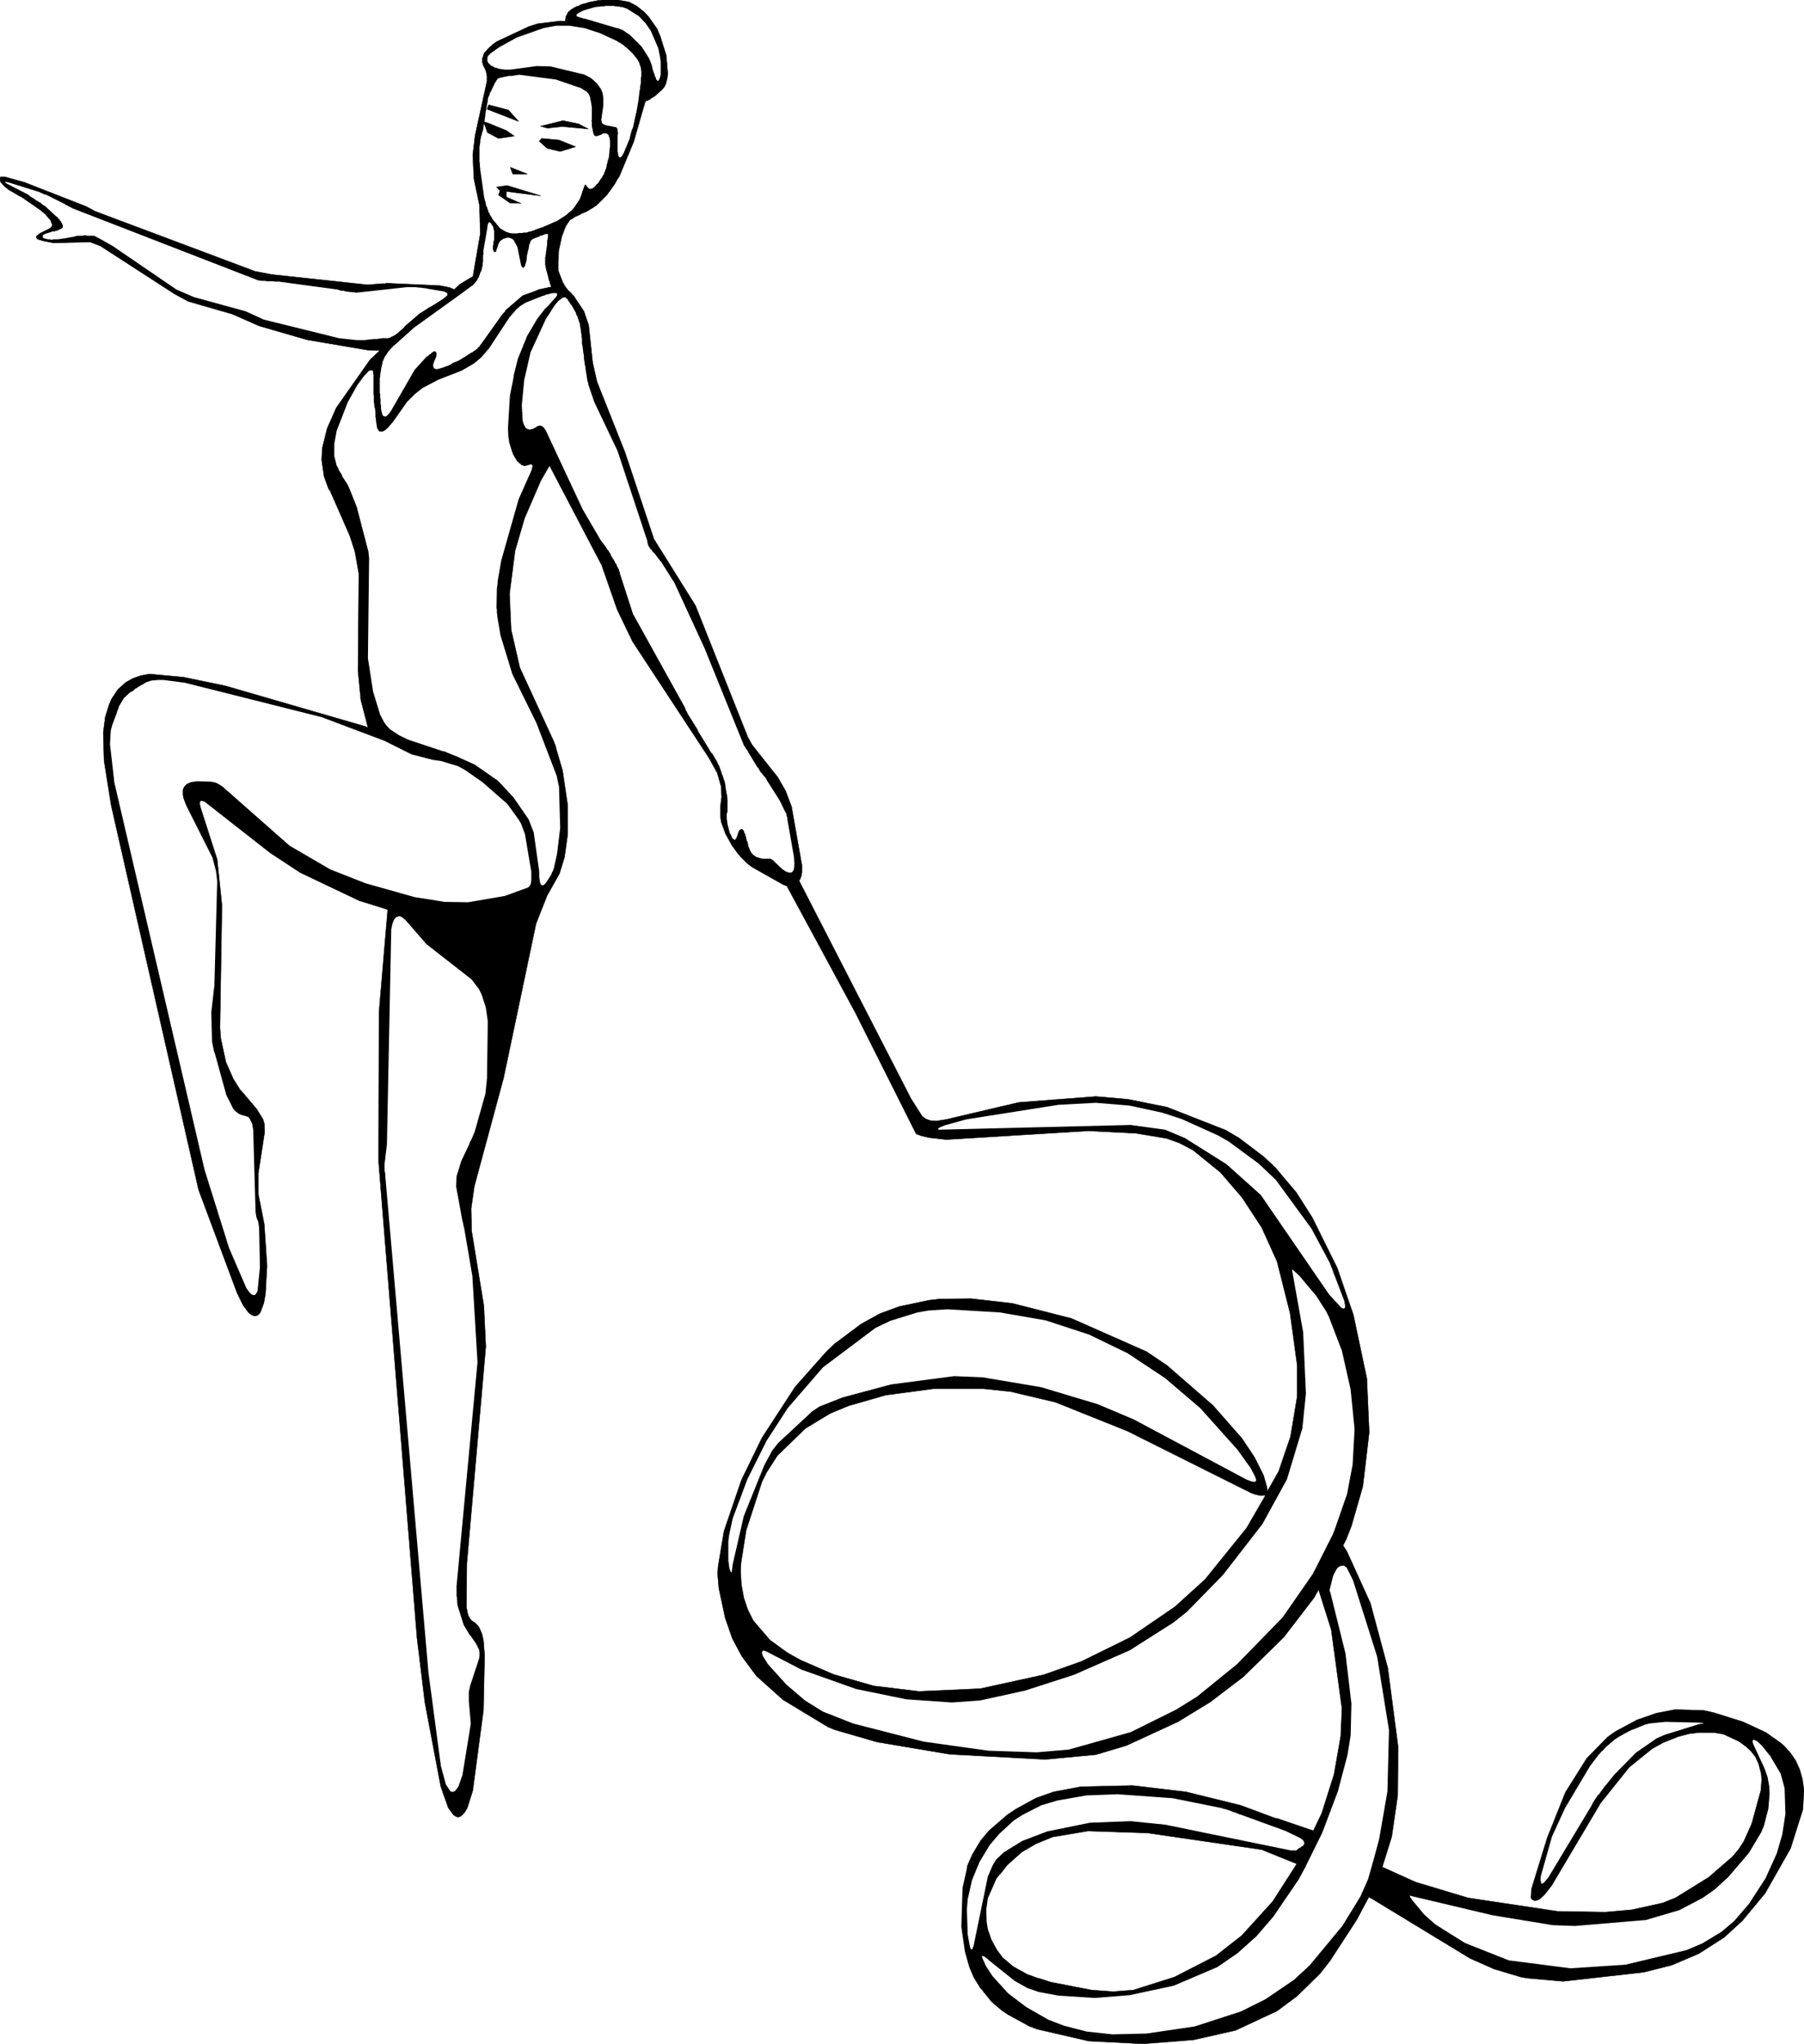 <?xml version="1.0" encoding="UTF-8" standalone="no"?>
<svg xmlns:xlink="http://www.w3.org/1999/xlink" height="258.35px" width="228.0px" xmlns="http://www.w3.org/2000/svg">
  <g transform="matrix(1.0, 0.0, 0.0, 1.0, -60.0, -8.2)">
    <path d="M161.0 119.55 L175.15 147.1 176.55 149.3 176.95 149.6 177.15 149.7 177.6 149.85 178.35 149.9 179.6 149.7 188.75 147.55 198.5 146.8 202.55 147.15 207.5 148.15 214.9 151.05 216.6 152.05 219.7 154.4 221.15 155.75 223.85 158.95 225.85 162.1 229.0 168.45 231.05 174.4 232.75 182.45 233.05 189.25 232.25 196.05 230.8 201.1 230.15 202.75 229.75 203.55 230.0 203.95 229.65 203.45 228.45 202.15 229.65 203.45 230.0 203.95 230.25 204.35 233.2 210.85 235.4 219.05 236.7 229.0 236.65 235.15 235.9 240.35 234.7 244.2 238.9 246.1 245.55 248.1 256.85 249.8 262.9 249.9 266.25 249.6 270.1 248.75 271.75 248.1 275.95 245.5 278.95 242.9 279.75 241.95 280.4 240.95 281.4 238.7 282.55 234.5 282.65 233.2 282.6 232.45 282.25 231.1 281.85 230.25 281.3 229.55 280.65 228.95 279.75 228.3 277.8 227.4 276.6 227.2 274.75 227.2 273.5 227.35 272.15 227.7 270.25 228.45 268.8 229.25 265.9 231.6 262.3 236.1 256.1 246.55 255.15 247.75 254.6 248.25 254.25 248.4 254.0 248.45 253.85 248.4 253.75 248.4 253.55 248.2 253.5 248.1 253.55 247.0 255.55 240.5 257.85 234.75 260.55 230.45 263.2 227.75 264.2 227.05 266.9 225.6 269.35 224.75 271.7 224.3 275.3 224.4 276.65 224.7 280.3 225.85 283.2 227.2 285.1 228.55 285.5 228.9 286.3 229.8 286.95 230.75 287.45 231.85 287.8 233.1 288.0 234.5 287.85 236.95 286.3 241.85 283.1 247.5 280.2 251.0 277.9 253.1 274.7 255.15 271.3 256.6 267.75 257.5 257.55 258.65 253.05 258.25 252.2 258.1 248.85 257.1 245.8 255.75 233.3 248.15 233.0 248.0 231.45 250.9 228.1 256.05 226.85 257.65 223.95 260.5 221.4 262.4 216.15 264.85 210.85 266.05 204.45 266.55 197.6 266.2 191.1 264.7 190.05 264.3 187.4 262.85 186.65 262.35 185.35 261.25 184.25 259.9 183.85 259.45 183.05 258.15 182.5 256.85 181.95 254.9 181.5 251.75 181.65 246.85 182.2 244.4 182.3 243.95 182.9 242.6 183.95 240.85 185.0 239.6 187.25 237.65 188.35 236.9 190.9 235.5 193.15 234.7 196.6 234.05 203.15 233.9 209.9 234.7 216.8 236.4 221.1 238.0 221.15 238.05 221.4 238.05 225.35 239.4 226.0 239.6 227.05 237.4 228.6 232.5 229.45 227.65 229.6 224.15 228.25 214.2 226.7 209.3 226.65 209.15 226.05 210.2 222.25 215.15 217.15 220.15 212.95 223.35 208.85 225.85 202.35 228.85 198.5 230.0 192.1 230.6 180.05 229.95 170.85 228.4 165.5 226.85 164.65 226.5 158.95 223.05 155.6 220.05 153.75 217.55 152.55 215.3 151.65 212.7 150.85 208.95 150.7 207.2 150.75 206.25 151.5 201.75 153.7 195.3 156.3 189.95 160.5 183.5 164.45 179.05 165.5 178.05 168.85 175.55 171.2 174.25 173.65 173.35 177.45 172.55 178.75 172.4 182.7 172.35 187.95 172.95 195.4 174.85 204.9 179.05 207.5 180.8 213.3 185.85 216.95 190.0 218.55 192.4 219.7 194.7 220.1 196.1 220.15 196.35 220.15 196.75 221.6 194.2 223.1 189.8 223.95 184.7 223.95 180.8 223.05 174.2 221.4 167.65 219.45 163.35 217.0 159.6 214.25 156.4 210.8 153.6 209.1 152.7 207.45 152.1 203.55 151.45 197.55 151.15 179.6 152.25 177.4 152.0 176.35 151.75 176.25 151.7 176.1 151.65 176.05 151.6 175.95 151.6 175.85 151.55 175.75 151.45 168.1 136.2 159.45 120.2 157.65 116.9 159.45 120.2 158.95 120.0 155.05 117.8 154.4 117.3 153.6 116.5 153.45 116.3 153.3 116.15 152.5 115.05 151.7 113.6 151.15 112.1 151.05 111.4 151.05 110.15 151.2 108.95 151.15 107.65 150.65 105.9 149.6 104.0 139.95 89.3 138.0 85.25 136.05 79.65 129.45 67.05 128.35 68.95 126.3 73.7 125.1 77.8 124.4 83.25 124.6 87.8 125.7 92.6 130.05 102.05 130.05 102.15 130.1 102.25 130.15 102.3 130.2 102.4 130.2 102.5 130.25 102.6 130.25 102.7 131.1 105.6 131.75 110.0 131.75 113.65 131.35 116.55 130.7 118.65 129.15 121.4 127.75 124.95 123.65 144.45 119.95 158.15 119.55 160.95 119.6 163.75 121.15 173.25 121.4 178.4 119.0 205.85 118.95 211.35 119.15 212.35 119.4 212.8 119.6 213.05 120.05 213.35 120.4 213.7 120.55 213.9 120.9 214.7 121.1 215.55 121.25 217.5 121.1 224.4 119.75 234.55 119.05 236.75 118.75 237.25 118.45 237.6 118.2 237.8 117.9 237.9 117.6 237.8 117.3 237.6 116.65 236.7 115.7 234.0 113.7 223.4 112.7 215.2 107.85 155.05 107.9 136.15 109.0 123.2 108.3 122.95 105.4 122.05 97.95 118.5 94.15 116.0 85.85 109.5 85.45 109.4 85.35 109.45 85.25 109.6 85.25 109.85 85.3 110.15 87.45 116.85 88.05 122.65 87.8 138.1 87.9 139.45 88.55 142.45 89.5 144.6 90.35 145.95 90.55 146.15 92.45 148.4 93.25 149.7 93.4 150.2 93.45 151.3 92.65 156.5 92.65 159.15 93.4 162.95 93.75 168.2 93.55 171.75 93.35 172.9 92.9 174.1 92.7 174.35 92.45 174.5 92.25 174.55 92.0 174.5 91.7 174.35 91.4 174.1 90.7 173.15 89.95 171.6 85.1 158.6 74.05 110.0 73.15 104.35 73.05 100.8 73.3 98.85 73.8 97.25 74.1 96.55 74.9 95.35 75.9 94.45 76.8 93.95 77.8 93.6 78.9 93.4 83.2 93.8 88.5 94.9 106.25 100.05 106.5 100.15 105.6 96.65 105.25 93.0 105.35 80.7 104.85 77.9 104.2 75.9 101.7 70.2 101.55 70.05 100.95 68.4 100.65 66.3 100.75 64.75 101.35 62.35 102.5 59.75 106.75 53.7 108.0 52.5 106.45 52.45 98.8 51.15 92.75 49.4 89.35 47.9 83.8 46.3 82.05 45.35 72.7 39.3 71.55 38.85 71.35 38.8 66.75 38.9 65.45 38.65 64.8 38.45 64.65 38.35 64.65 38.3 64.6 38.25 64.6 38.1 64.65 38.05 64.65 38.0 65.05 37.7 66.35 37.05 66.55 36.85 66.6 36.6 66.55 36.45 66.5 36.35 66.4 36.05 65.7 35.25 65.1 34.75 62.65 33.05 62.5 33.0 61.05 32.15 60.95 32.05 60.55 31.75 60.5 31.7 60.45 31.6 60.35 31.5 60.25 31.45 60.25 31.35 60.15 31.3 60.05 31.15 60.0 30.95 60.0 30.7 60.05 30.6 60.1 30.55 60.6 30.55 63.1 31.25 70.9 34.3 72.0 34.9 92.25 42.5 94.35 42.9 106.45 44.2 108.4 44.05 108.65 44.05 108.9 44.0 115.6 44.3 116.85 44.55 117.4 44.8 117.6 44.85 117.85 45.05 118.0 45.25 118.05 45.45 118.05 45.5 112.35 49.6 109.9 51.8 109.75 51.9 109.15 52.55 108.9 52.9 108.85 53.0 108.6 53.35 108.55 53.5 108.35 53.95 108.35 54.1 108.3 54.25 108.25 54.5 108.2 54.65 108.05 55.6 108.05 55.75 108.0 56.05 108.0 57.9 108.05 57.95 108.05 58.5 108.1 58.65 108.1 59.25 108.15 59.4 108.15 59.85 108.25 60.35 108.3 60.45 108.3 60.55 108.4 60.75 108.5 60.8 108.65 60.85 108.75 60.85 108.85 60.8 109.15 60.5 109.35 60.25 112.4 54.95 113.9 53.3 114.1 53.2 114.15 53.15 114.25 53.0 114.35 53.0 114.6 52.75 114.65 52.75 114.75 52.65 114.8 52.65 114.85 52.6 115.0 52.6 115.0 52.65 115.05 52.65 115.15 52.75 115.15 52.9 115.2 52.95 115.15 53.0 115.15 53.25 114.85 53.95 114.8 54.15 114.75 54.25 114.75 54.55 114.8 54.6 114.85 54.75 114.95 54.8 115.0 54.8 115.05 54.85 115.35 54.85 115.45 54.8 115.5 54.8 115.85 54.7 115.95 54.65 116.05 54.65 116.35 54.5 116.45 54.5 117.0 54.25 117.1 54.15 117.55 53.95 117.7 53.9 Q118.05 53.75 118.35 53.55 L118.55 53.4 118.7 53.35 118.9 53.2 119.0 53.15 119.2 53.0 119.4 52.9 119.6 52.75 119.7 52.75 119.85 52.6 120.1 52.45 120.2 52.35 120.3 52.3 120.4 52.15 120.5 52.05 120.6 52.0 120.7 51.8 120.8 51.7 123.5 47.9 123.8 47.6 123.9 47.4 126.05 45.55 127.7 44.95 128.15 44.75 128.25 44.75 128.9 44.6 128.95 44.6 129.15 44.55 129.2 44.55 129.25 44.5 129.6 44.5 129.65 44.45 129.6 44.4 129.6 44.25 129.55 44.2 129.45 43.8 129.4 43.7 129.35 43.5 129.3 43.4 129.3 43.25 129.25 43.15 129.2 42.9 129.15 42.75 129.1 42.5 129.05 42.4 128.9 41.65 128.9 40.75 128.95 40.6 128.95 40.5 129.0 40.2 129.0 40.1 129.05 39.8 129.05 39.7 129.15 39.15 129.15 38.65 129.2 38.45 129.2 38.35 129.25 38.25 129.25 37.8 129.2 37.8 129.15 37.75 129.1 37.75 129.05 37.8 128.85 37.8 128.8 37.85 128.65 37.9 128.6 37.95 128.5 37.95 128.4 38.0 128.25 38.0 128.15 38.1 128.05 38.15 127.85 38.2 127.8 38.25 127.7 38.25 127.65 38.3 127.6 38.3 127.5 38.35 127.35 38.4 127.25 38.5 127.1 38.6 126.95 39.0 126.9 39.1 126.8 39.7 126.75 39.85 126.6 40.5 126.55 41.1 126.35 41.8 126.3 41.9 126.15 42.05 126.05 42.05 126.05 42.0 125.9 41.85 125.85 41.7 125.4 39.45 124.95 38.6 124.75 38.4 124.6 38.35 124.5 38.3 124.35 38.25 124.05 38.25 123.9 38.3 123.8 38.35 123.65 38.35 123.55 38.45 123.45 38.5 123.3 38.6 123.15 38.75 122.95 39.15 122.95 39.2 122.75 39.8 122.75 39.85 122.7 39.9 122.7 40.0 122.65 40.05 122.45 40.05 122.4 39.95 122.35 39.9 122.35 39.8 122.3 39.8 122.3 39.25 122.35 39.15 122.35 38.85 122.45 38.5 122.45 37.4 122.35 37.05 122.35 36.95 122.25 36.75 122.15 36.6 122.1 36.5 122.0 36.4 122.0 36.35 121.95 36.35 121.9 36.3 121.8 36.3 121.75 36.35 121.7 36.5 121.65 36.55 121.65 36.6 121.6 36.85 121.6 36.95 121.1 39.85 121.1 40.35 121.05 40.5 121.05 41.35 121.0 41.45 121.0 41.8 120.9 42.1 120.9 42.25 120.85 42.35 120.8 42.5 120.75 42.6 120.7 42.65 120.65 42.9 120.6 42.95 120.55 43.15 120.45 43.35 120.35 43.45 120.35 43.55 120.3 43.6 120.25 43.7 120.1 43.85 120.05 43.95 119.7 44.3 119.65 44.3 119.55 44.4 118.05 45.5 118.05 45.45 118.0 45.25 117.85 45.05 117.6 44.85 117.4 44.8 118.1 44.15 119.75 43.15 119.8 43.15 120.0 41.8 120.7 37.75 120.6 34.15 119.9 30.8 119.75 27.8 120.05 25.3 121.55 18.45 121.55 17.85 121.45 17.3 121.35 17.0 121.1 16.5 121.0 16.2 120.95 15.9 120.95 15.65 121.2 14.9 121.9 14.15 122.1 14.0 122.3 13.8 122.8 13.45 126.85 11.55 127.95 11.2 130.85 10.85 131.45 10.9 131.45 10.65 131.5 10.55 131.5 10.35 131.8 9.75 132.25 9.35 132.4 9.3 132.5 9.2 132.65 9.15 132.9 9.0 133.05 9.0 133.4 8.8 133.85 8.65 133.95 8.65 134.25 8.55 134.35 8.5 135.65 8.25 135.8 8.25 136.15 8.2 138.1 8.2 139.5 8.45 140.45 8.95 141.45 9.75 142.0 10.35 143.05 11.85 143.45 12.8 144.2 15.2 144.4 17.45 144.35 18.0 144.15 18.8 143.95 19.2 143.65 19.55 142.75 20.35 142.25 20.65 142.1 20.8 141.95 20.8 141.9 20.9 141.8 20.9 141.7 20.95 141.6 21.0 141.7 20.5 142.0 18.15 141.95 17.1 141.7 15.85 141.6 15.55 141.05 14.75 140.25 13.95 138.35 12.65 135.9 11.65 133.15 11.0 131.45 10.9 133.15 11.0 135.9 11.65 138.35 12.65 140.25 13.95 141.05 14.75 141.6 15.55 141.7 15.85 141.95 17.1 142.0 18.15 141.7 20.5 141.6 21.0 141.55 21.0 141.2 22.25 140.1 26.1 138.25 30.55 138.0 30.9 137.7 31.45 136.7 32.85 135.35 34.2 135.2 34.25 135.1 34.35 134.45 34.75 134.35 34.8 134.2 34.9 133.75 35.1 133.6 35.15 133.05 35.45 132.9 35.5 132.5 35.7 132.4 35.8 132.25 35.9 132.1 35.95 131.85 36.25 131.5 36.8 131.0 38.1 130.6 40.0 130.55 42.4 131.15 43.95 131.25 44.05 131.25 44.15 131.35 44.25 131.4 44.4 131.5 44.45 131.5 44.55 131.7 44.75 131.75 44.85 132.25 45.3 132.35 45.5 132.45 45.55 132.55 45.65 132.6 45.75 133.8 47.55 134.4 49.3 134.9 54.0 135.45 56.45 139.0 65.4 142.65 76.35 147.9 84.75 154.5 101.35 155.05 102.35 158.3 106.45 159.3 108.2 160.05 110.2 161.3 117.3 161.35 117.5 161.35 118.45 161.3 118.75 161.3 118.85 161.15 119.25 161.0 119.55 160.3 118.2 161.0 119.55 M157.65 116.9 L158.75 117.95 159.0 118.15 159.1 118.2 159.2 118.3 159.55 118.45 159.75 118.5 160.0 118.5 160.15 118.4 160.25 118.25 160.3 118.2 160.35 118.0 160.4 117.5 160.35 116.55 159.5 111.7 159.5 111.55 159.45 111.4 159.4 111.3 159.4 111.15 159.35 111.0 159.25 110.85 158.55 109.4 156.9 106.8 156.85 106.65 156.65 106.4 156.5 106.25 156.45 106.15 156.35 106.05 156.3 105.95 156.25 105.9 156.15 105.85 155.85 105.3 155.7 105.15 154.55 103.25 154.5 103.1 154.25 102.8 154.15 102.6 154.05 102.5 149.05 90.15 145.25 81.9 143.55 79.2 143.4 79.05 142.8 78.25 142.5 77.95 142.3 77.65 142.15 77.55 142.15 77.5 142.1 77.45 142.1 77.35 142.05 77.35 141.95 77.2 141.9 77.05 141.9 77.0 141.85 76.9 141.8 76.55 138.05 65.2 135.1 59.0 134.35 56.8 134.35 56.6 134.25 56.4 134.0 54.8 134.0 54.65 133.9 54.25 133.9 54.15 133.8 53.55 133.8 53.2 133.7 52.65 133.7 52.5 133.65 52.25 133.65 52.1 133.55 51.65 133.55 51.05 133.5 50.75 133.5 50.6 133.4 49.95 133.4 49.85 133.3 49.35 133.3 49.2 132.95 48.15 132.8 47.9 132.8 47.75 132.7 47.6 132.25 46.8 132.0 46.5 132.0 46.4 131.9 46.35 131.75 46.05 131.7 46.0 131.5 45.85 131.5 45.8 131.2 45.8 131.15 45.85 131.1 45.85 131.0 45.9 130.9 46.0 130.5 46.3 130.45 46.4 130.25 46.6 129.7 47.4 129.6 47.6 129.0 48.5 127.05 52.75 126.25 56.25 125.95 59.4 126.0 60.45 125.6 59.65 125.45 58.95 125.4 58.0 125.8 53.65 126.25 51.6 125.8 53.65 125.4 58.0 125.45 58.95 125.6 59.65 126.0 60.45 126.05 61.35 126.2 61.85 126.45 62.3 126.6 62.4 126.9 62.5 127.0 62.5 127.1 62.5 127.1 62.45 127.15 62.45 127.4 62.4 127.6 62.25 127.7 62.25 127.85 62.1 128.0 62.05 128.05 62.05 128.15 62.0 128.4 62.0 128.45 62.05 128.55 62.1 128.6 62.15 128.7 62.2 129.0 62.65 133.65 72.6 135.9 76.45 136.65 77.45 136.7 77.6 136.9 77.8 137.1 78.15 137.2 78.25 137.2 78.4 137.25 78.45 137.25 78.5 137.35 78.6 137.35 78.65 137.45 78.75 137.45 78.8 137.5 78.9 137.55 78.9 137.6 79.0 137.6 79.05 137.65 79.1 137.7 79.2 137.7 79.25 137.75 79.35 137.85 79.45 137.95 79.65 137.95 79.7 138.25 80.25 138.25 80.35 138.35 80.6 138.35 80.7 140.0 85.8 146.6 97.7 146.6 97.8 146.65 97.85 146.65 97.9 146.75 98.1 146.8 98.15 146.9 98.4 148.15 100.4 148.25 100.65 149.9 103.35 150.05 103.5 150.7 104.6 150.7 104.7 150.8 104.85 150.9 105.05 150.95 105.1 150.95 105.25 151.0 105.3 151.1 105.6 151.15 105.7 151.15 105.75 151.2 105.85 151.2 105.95 151.3 106.15 151.6 107.05 151.7 107.5 151.7 107.7 151.75 108.05 151.8 108.2 151.8 108.4 151.9 108.7 151.9 108.9 151.95 109.25 151.95 110.8 151.85 111.1 151.85 111.65 151.95 112.4 152.25 113.55 152.35 113.65 152.4 113.8 152.45 113.9 152.5 114.05 152.6 114.2 152.75 114.3 152.8 114.35 152.9 114.35 152.95 114.3 153.0 114.2 153.05 114.15 153.25 113.65 153.25 113.55 153.35 113.35 153.35 113.3 153.4 113.2 153.55 113.05 153.6 113.05 153.6 113.0 153.8 113.0 153.9 113.1 153.95 113.1 153.95 113.15 154.05 113.3 154.05 113.4 154.15 113.6 154.2 113.65 154.2 113.8 154.25 113.9 154.3 114.05 154.35 114.35 154.5 114.7 154.6 115.2 154.8 115.7 154.85 115.8 154.95 115.95 155.0 116.05 155.25 116.3 155.35 116.35 155.4 116.4 155.5 116.45 155.55 116.5 155.65 116.55 155.75 116.55 155.85 116.6 156.35 116.75 157.4 116.75 157.45 116.8 157.5 116.8 157.6 116.9 157.65 116.9 M219.95 197.2 L220.05 197.05 220.15 196.8 220.15 196.75 220.15 196.8 220.05 197.05 219.95 197.2 219.85 197.2 219.5 197.25 219.3 197.25 218.65 197.1 218.1 196.9 202.5 189.1 193.4 185.45 187.7 184.1 184.35 183.75 177.95 183.75 171.95 184.55 167.25 185.9 164.95 186.85 161.8 188.75 158.25 192.2 156.9 194.3 156.3 195.5 154.3 201.65 153.65 205.8 153.6 206.75 153.7 208.5 154.0 210.15 154.5 211.65 155.2 213.05 157.3 215.5 159.5 217.1 161.2 218.05 165.35 219.85 170.4 221.3 176.15 222.0 183.9 221.65 191.9 219.9 196.7 218.2 202.8 215.2 208.5 211.3 212.3 207.85 217.55 201.35 219.95 197.2 220.15 196.8 219.95 197.2 M193.8 147.85 L182.1 149.7 179.4 150.45 178.8 150.7 178.65 150.8 178.55 150.9 178.55 150.95 178.65 151.0 202.9 150.4 207.25 151.0 209.75 152.05 215.0 155.35 219.35 159.25 228.0 171.85 229.3 173.25 229.45 173.45 229.75 173.6 229.9 173.6 230.0 173.45 230.0 173.2 229.95 173.0 229.9 172.65 228.7 169.5 228.65 169.4 228.6 169.25 228.55 169.2 228.55 169.1 228.5 169.05 228.5 168.95 228.05 167.8 225.75 163.5 221.25 157.35 219.1 155.3 215.3 152.5 213.9 151.7 209.35 149.65 206.9 148.85 202.75 147.95 198.5 147.6 193.8 147.85 M226.05 206.9 L226.65 209.15 226.05 206.9 228.45 202.15 228.65 201.65 230.25 197.05 230.95 193.35 231.2 188.85 230.7 183.85 229.6 178.95 227.95 174.65 227.6 173.95 226.35 172.0 224.25 169.5 223.5 168.8 223.35 168.7 223.3 168.65 223.3 168.75 224.7 176.6 225.05 184.35 224.6 188.75 222.65 195.2 219.55 200.85 214.55 207.3 210.0 211.95 208.3 213.3 202.8 216.8 195.75 219.9 189.55 221.9 183.85 223.15 180.3 223.4 174.55 223.0 168.2 221.7 161.3 219.25 156.95 217.0 156.6 216.85 156.45 216.85 156.35 216.9 156.35 217.0 156.3 217.1 156.4 217.5 157.05 218.55 159.4 221.15 161.75 223.15 164.0 224.55 167.8 226.05 176.75 228.35 184.95 229.5 191.05 229.7 195.1 229.35 202.9 227.15 208.65 224.3 211.3 222.65 216.35 218.55 222.1 212.65 225.95 207.1 226.05 206.9 M223.3 168.65 L223.3 168.6 223.25 168.6 223.3 168.65 M175.95 174.1 L172.55 175.15 170.65 176.05 164.0 181.05 159.55 186.2 156.9 190.3 154.45 195.2 152.6 200.15 152.15 202.25 152.05 203.05 152.05 205.45 152.15 206.1 152.15 206.25 152.25 206.65 152.3 206.7 152.3 206.8 152.35 206.8 152.35 206.9 152.45 206.95 152.45 206.9 152.5 206.85 152.5 206.75 152.6 205.95 154.0 199.85 156.6 193.4 157.6 191.55 158.35 190.6 162.65 186.6 163.55 186.0 166.45 184.85 172.6 183.2 180.6 182.15 184.2 182.3 191.6 183.55 198.75 185.7 203.25 187.6 217.5 195.2 218.15 195.45 218.4 195.5 218.6 195.5 218.7 195.45 218.75 195.35 218.75 195.2 218.6 194.8 218.05 193.75 216.4 191.45 211.7 186.2 207.25 182.4 202.5 179.25 197.65 176.9 192.15 175.1 186.4 174.1 179.75 173.7 177.4 173.85 175.95 174.1 M143.45 15.6 L143.2 14.3 142.25 12.1 141.6 11.15 140.7 10.2 140.5 10.1 139.25 9.3 138.65 9.1 138.5 9.1 138.35 9.05 137.9 9.0 137.75 9.0 137.6 8.95 136.5 8.95 136.35 9.0 136.1 9.0 135.2 9.1 133.8 9.5 133.1 9.85 133.0 9.95 132.9 10.0 132.9 10.05 132.85 10.1 132.85 10.15 132.9 10.25 132.95 10.3 133.05 10.3 133.25 10.4 133.5 10.45 133.75 10.55 133.9 10.55 137.95 11.75 138.05 11.75 138.7 12.0 139.65 12.65 141.1 14.1 142.05 15.6 142.4 16.5 142.4 16.6 142.45 16.75 142.45 16.85 142.65 17.45 142.75 17.65 142.75 17.8 142.85 17.95 142.9 18.05 142.9 18.2 143.05 18.35 143.05 18.4 143.1 18.4 143.15 18.45 143.15 18.4 143.2 18.4 143.25 18.35 143.25 18.3 143.35 18.2 143.35 18.1 143.4 18.05 143.4 18.0 143.45 17.9 143.45 17.75 143.5 17.7 143.5 15.9 143.45 15.75 143.45 15.6 M133.85 11.75 L131.95 11.45 130.3 11.45 128.7 11.75 125.3 12.95 123.05 14.2 122.2 14.8 122.1 14.9 121.9 15.0 121.9 15.1 121.7 15.2 121.7 15.3 121.65 15.35 121.6 15.55 121.6 15.95 121.65 16.0 121.65 16.05 121.8 16.25 121.9 16.3 122.0 16.45 122.4 16.65 122.5 16.75 122.65 16.75 123.1 16.9 123.8 17.0 124.5 17.0 127.85 16.55 129.6 16.6 133.75 17.6 133.9 17.65 134.2 17.8 134.35 17.9 134.5 17.95 134.85 18.2 135.45 18.75 135.95 19.45 136.15 19.95 136.25 20.5 136.25 21.55 136.05 22.95 136.05 23.1 136.0 23.2 136.0 23.45 136.05 23.55 136.05 23.7 136.25 23.9 136.35 23.95 136.4 23.95 136.45 24.0 136.55 24.0 136.8 24.1 137.05 24.1 137.1 24.15 137.3 24.15 137.35 24.2 137.55 24.2 137.6 24.25 137.75 24.25 137.9 24.3 137.95 24.35 137.95 24.4 138.05 24.5 138.05 24.8 138.1 24.9 138.1 25.15 138.05 25.3 138.05 27.35 138.1 27.45 138.1 27.6 138.15 27.9 138.25 28.0 138.25 28.05 138.35 28.1 138.45 28.1 138.5 28.0 138.55 27.95 138.65 27.9 138.7 27.75 138.8 27.6 139.55 25.8 139.8 24.8 140.0 24.3 140.3 22.9 140.35 22.75 140.35 22.65 140.45 22.35 140.45 22.25 140.6 21.45 140.6 21.35 140.65 21.15 140.85 19.6 140.9 19.4 140.9 19.2 141.0 18.65 141.0 18.05 141.05 17.85 141.05 17.25 141.0 16.8 140.75 16.05 140.55 15.7 139.95 14.95 139.15 14.2 139.0 14.1 138.8 13.9 138.7 13.85 138.55 13.75 138.5 13.7 138.15 13.5 138.1 13.5 138.0 13.4 135.85 12.4 133.85 11.75 M121.2 23.8 L121.15 23.95 121.05 24.65 120.95 24.95 120.9 25.05 120.9 25.2 120.8 25.45 120.75 25.75 120.7 25.9 120.7 26.15 120.6 26.8 120.6 28.6 120.65 29.0 120.65 29.2 120.7 29.55 120.7 29.8 120.75 30.0 121.2 33.2 121.25 33.35 121.25 33.45 121.3 33.55 121.4 33.9 121.4 34.05 121.45 34.2 121.6 34.5 121.6 34.6 121.7 34.8 121.7 34.9 121.8 35.1 121.9 35.2 121.9 35.35 122.0 35.45 122.25 35.9 123.2 37.05 123.95 37.5 124.4 37.65 124.7 37.7 125.45 37.7 125.55 37.65 126.05 37.65 126.15 37.6 126.5 37.6 126.7 37.55 126.8 37.5 127.1 37.45 127.75 37.2 127.85 37.15 128.05 37.1 128.15 37.05 128.5 36.95 130.45 36.1 131.6 35.35 131.8 35.15 132.25 34.8 132.7 34.25 132.75 34.15 133.2 33.5 133.3 33.3 133.55 32.6 133.6 32.4 133.65 32.3 133.75 32.0 133.8 31.9 133.8 31.85 133.85 31.75 133.9 31.6 133.95 31.55 134.05 31.55 134.1 31.6 134.1 31.65 134.15 31.7 134.15 31.75 134.45 32.05 134.8 32.05 134.85 32.0 134.9 32.0 135.0 31.9 135.05 31.9 135.3 31.65 135.35 31.55 135.45 31.45 135.55 31.4 135.75 31.1 135.8 31.0 135.85 30.95 135.9 30.85 136.0 30.75 136.05 30.65 136.1 30.6 136.15 30.5 136.15 30.45 136.2 30.4 136.25 30.3 136.35 30.2 136.35 30.1 136.4 30.0 136.4 29.95 136.45 29.9 136.5 29.7 136.55 29.6 136.65 29.3 136.7 28.95 136.75 28.85 136.8 28.55 136.95 28.1 137.05 27.1 137.05 26.95 137.1 26.8 137.1 26.0 137.05 25.75 137.05 25.65 136.95 25.45 136.95 25.35 136.8 25.15 136.7 25.1 136.5 25.05 136.45 25.05 136.15 25.1 136.05 25.2 135.45 25.4 135.25 25.4 135.15 25.35 135.1 25.3 135.0 25.1 135.0 25.05 134.95 24.9 134.95 24.8 134.9 24.75 134.9 24.5 134.85 24.45 134.8 24.15 134.8 23.55 134.75 23.45 134.8 23.3 134.8 21.7 134.75 21.55 134.75 21.4 134.55 20.4 134.35 20.0 134.15 19.8 133.45 19.35 130.25 18.25 125.65 17.65 124.95 17.75 124.75 17.8 124.25 17.8 123.9 17.9 123.8 17.9 123.55 17.95 123.45 18.0 123.3 18.0 123.0 18.1 122.95 18.1 122.95 18.15 122.85 18.2 122.85 18.25 122.75 18.35 122.75 18.4 122.7 18.45 122.7 18.5 122.6 18.6 122.5 18.8 122.45 18.85 122.45 18.95 122.4 19.0 122.0 19.85 121.9 19.95 121.9 20.1 121.7 20.55 121.65 20.8 121.65 20.95 121.35 22.55 121.35 22.7 121.25 23.4 121.25 23.55 121.25 23.65 121.55 23.7 124.0 24.7 125.0 25.4 123.0 25.7 121.6 24.95 121.2 23.8 121.15 23.65 121.25 23.65 121.15 23.65 121.2 23.8 M121.75 21.45 L124.25 22.1 125.55 23.55 121.55 22.0 121.75 21.5 121.75 21.45 M128.35 24.15 L131.15 23.45 133.1 23.85 134.35 24.5 131.05 24.2 129.2 24.4 128.3 24.15 128.35 24.15 M128.45 25.7 L128.5 25.7 130.65 25.9 132.75 26.75 130.8 27.35 129.15 26.95 128.15 26.05 128.45 25.7 M124.5 29.35 L126.65 30.2 124.8 30.2 124.5 29.35 M125.85 33.9 L125.35 33.7 125.85 33.9 124.45 33.85 123.0 32.85 123.2 32.3 122.75 31.85 124.1 31.65 128.35 32.95 127.45 32.85 124.0 32.4 124.0 33.1 125.35 33.7 125.75 33.85 125.85 33.9 M130.55 42.4 L130.45 42.15 129.45 38.35 129.45 38.2 129.35 37.8 129.35 37.75 129.3 37.55 129.3 37.45 129.25 37.8 129.3 37.45 129.3 37.55 129.35 37.75 129.35 37.8 129.45 38.2 129.45 38.35 130.45 42.15 130.55 42.4 M127.45 46.05 L126.45 46.45 125.8 46.85 125.2 47.35 125.05 47.55 123.9 47.4 125.05 47.55 124.4 48.3 121.8 52.25 120.8 53.4 119.9 54.15 118.35 55.05 115.4 56.2 113.4 57.25 112.45 58.0 111.45 59.0 109.65 61.55 109.0 62.3 108.65 62.6 108.35 62.75 108.0 62.75 107.9 62.7 107.7 62.4 107.65 62.25 107.5 61.25 107.5 61.05 107.45 60.9 107.45 60.25 107.4 59.95 107.4 59.85 107.35 59.75 107.35 59.7 107.3 59.5 107.3 59.2 107.25 59.1 107.25 58.2 107.2 58.1 107.2 55.65 107.15 55.25 107.15 55.1 106.95 55.0 106.7 55.05 106.6 55.1 105.95 55.8 105.15 56.9 103.95 59.05 102.55 62.65 102.25 64.3 102.25 65.85 102.55 67.05 102.65 67.2 102.9 67.75 103.2 68.2 103.25 68.4 103.9 69.4 104.1 69.8 105.1 72.3 106.5 77.7 106.55 77.85 106.65 78.75 106.5 91.4 107.15 95.6 108.05 98.55 108.55 99.5 108.8 99.85 109.25 100.35 110.45 101.15 111.6 101.7 115.95 103.15 116.15 103.2 116.2 103.2 117.8 103.85 117.9 105.05 117.8 103.85 120.0 104.85 122.95 106.9 124.9 109.0 126.8 111.75 127.45 113.4 128.15 118.35 128.15 119.0 128.25 119.75 128.35 119.95 128.45 120.1 128.65 120.1 128.8 120.0 129.0 119.8 129.7 118.7 129.75 118.5 129.85 118.35 130.0 117.95 130.4 116.15 130.8 112.85 130.65 107.65 130.35 106.25 127.8 99.6 124.75 93.4 123.25 88.5 122.85 86.1 122.85 85.95 122.8 85.7 122.8 85.25 122.75 85.05 122.8 82.6 122.9 81.9 122.9 81.65 123.35 79.05 125.55 71.3 127.15 67.7 127.25 67.4 127.25 67.25 127.3 67.15 127.3 67.1 127.25 67.0 127.25 66.95 127.15 66.9 127.05 66.9 126.95 66.95 126.85 66.95 126.8 67.0 126.7 67.0 126.6 67.05 126.5 67.05 126.45 67.1 126.2 67.1 126.1 67.05 126.05 67.0 125.9 67.0 125.85 66.95 125.8 66.85 125.7 66.8 125.65 66.75 125.6 66.75 125.55 66.65 125.45 66.55 125.35 66.5 125.25 66.3 125.2 66.25 125.1 66.05 125.0 65.95 125.0 65.85 124.9 65.75 124.75 65.4 124.35 64.1 124.3 63.65 124.25 63.45 124.2 62.3 124.45 58.2 124.9 55.95 124.9 55.75 125.45 53.55 126.25 51.6 126.6 50.7 127.9 48.5 128.9 47.2 129.15 47.0 130.3 45.7 130.35 45.6 130.4 45.55 130.4 45.3 130.35 45.3 130.35 45.25 129.95 45.25 129.6 45.3 129.3 45.4 129.15 45.4 128.8 45.55 128.6 45.6 127.45 46.05 127.7 44.95 127.45 46.05 M109.15 52.55 L108.0 52.5 109.15 52.55 M82.3 44.8 L84.5 45.75 91.05 47.55 93.35 48.6 102.85 50.95 105.15 51.2 106.15 51.2 106.3 51.15 106.45 51.15 106.8 51.1 106.95 51.1 107.25 51.05 107.65 51.05 107.95 51.0 108.1 51.0 108.25 50.95 109.05 50.95 109.35 50.85 109.5 50.75 109.65 50.7 Q109.95 50.55 110.2 50.35 L111.05 49.6 111.15 49.45 113.0 47.85 114.25 47.05 114.55 46.9 116.05 45.95 116.15 45.85 116.25 45.8 116.55 45.5 116.55 45.35 116.45 45.2 116.15 45.05 114.05 44.7 113.85 44.65 113.05 44.55 112.9 44.55 112.55 44.5 111.4 44.5 105.0 45.2 104.8 45.15 104.65 45.15 103.75 45.05 103.35 44.95 103.1 44.95 102.65 44.8 95.25 43.8 94.8 43.8 94.4 43.75 93.7 43.75 93.5 43.7 93.0 43.7 92.8 43.65 92.7 43.65 92.5 43.6 92.4 43.55 69.2 34.55 68.25 34.05 68.1 33.95 65.8 32.8 65.55 32.75 64.9 32.45 61.05 31.25 60.7 31.2 60.65 31.2 60.65 31.25 60.75 31.35 63.65 32.85 63.65 32.9 63.8 33.0 63.85 33.05 64.2 33.25 64.3 33.35 64.4 33.35 64.45 33.45 65.15 33.85 65.35 34.05 65.45 34.1 65.6 34.2 65.7 34.25 67.1 35.55 67.2 35.6 67.3 35.7 67.35 35.8 67.4 35.85 67.5 35.9 67.55 36.0 67.55 36.05 67.7 36.2 67.75 36.2 67.75 36.35 67.85 36.45 67.9 36.55 67.9 36.65 67.95 36.7 67.95 36.9 67.9 37.0 67.8 37.05 67.7 37.15 67.5 37.2 67.45 37.25 67.25 37.35 67.0 37.4 66.9 37.45 66.65 37.45 66.5 37.5 66.4 37.55 66.05 37.65 65.95 37.7 65.85 37.7 65.75 37.75 65.7 37.8 65.6 37.8 65.55 37.85 65.45 37.9 65.45 37.95 65.4 38.0 65.4 38.1 65.45 38.25 65.5 38.3 65.55 38.3 65.6 38.35 65.7 38.35 66.05 38.45 66.3 38.45 66.4 38.5 66.65 38.5 66.75 38.45 67.35 38.45 67.6 38.4 67.75 38.4 67.9 38.35 68.05 38.35 69.15 38.15 69.25 38.15 69.55 38.05 69.6 38.05 69.8 38.0 70.5 38.0 70.6 37.95 70.9 37.95 71.0 38.0 71.85 38.0 72.0 38.05 72.15 38.15 72.3 38.2 74.25 39.3 82.3 44.8 M119.7 44.3 L119.7 44.25 119.65 43.8 119.75 43.15 119.65 43.8 119.7 44.25 119.7 44.3 M119.75 122.15 L120.1 125.75 120.1 125.85 119.85 125.85 119.7 125.8 119.0 125.8 115.65 125.25 108.3 122.95 115.65 125.25 119.0 125.8 119.7 125.8 119.85 125.85 120.1 125.85 120.1 125.75 119.75 122.15 123.8 121.45 126.7 120.4 126.9 120.25 126.95 120.15 127.0 120.1 127.05 119.95 127.1 119.85 127.15 119.4 127.15 118.4 126.35 113.65 125.85 112.3 125.55 111.8 124.1 109.8 120.95 107.05 118.8 105.55 117.9 105.05 115.75 104.4 114.7 104.25 112.0 103.55 108.6 101.85 100.65 98.85 83.35 94.5 80.65 94.15 79.95 94.15 79.55 94.2 79.35 94.2 79.05 94.25 78.45 94.45 78.35 94.5 78.25 94.6 77.75 94.85 77.65 94.95 77.5 95.0 77.25 95.2 77.1 95.25 76.85 95.5 76.4 95.75 75.65 96.45 75.6 96.55 75.0 97.55 75.0 97.7 74.85 98.0 74.75 98.35 74.2 99.8 74.0 100.55 73.9 102.25 74.45 107.1 85.85 156.05 88.95 165.95 91.15 171.05 91.6 171.65 91.95 171.9 92.2 171.9 92.35 171.75 92.55 171.4 92.85 168.4 92.75 163.4 92.65 162.7 92.6 162.6 92.6 162.5 92.55 162.4 92.5 162.35 92.45 162.15 92.4 162.05 92.3 161.4 92.0 151.0 91.85 150.2 91.55 149.6 91.4 149.4 91.3 149.35 91.2 149.35 91.0 149.25 90.9 149.25 90.8 149.2 90.55 149.15 90.2 149.0 89.8 148.7 89.55 148.45 89.45 148.3 88.6 146.6 87.15 141.35 87.05 141.1 86.8 139.9 86.7 136.2 87.1 132.7 87.45 119.6 87.3 118.3 86.85 116.6 83.55 110.05 83.2 109.15 83.1 108.65 83.1 108.05 83.15 107.9 83.3 107.6 83.6 107.3 84.05 107.1 84.2 107.05 84.9 106.95 86.55 107.0 86.95 107.05 87.3 107.15 87.7 107.35 88.15 107.65 96.6 115.1 101.75 118.1 106.2 119.85 112.4 121.6 116.2 122.2 119.15 122.25 119.75 122.15 M106.5 100.15 L115.7 103.25 116.05 103.25 116.2 103.2 116.05 103.25 115.7 103.25 106.5 100.15 M127.1 62.5 L129.45 67.05 127.1 62.5 M121.65 137.3 L121.4 135.55 120.9 134.0 120.55 133.25 119.6 132.0 113.9 127.55 111.25 124.5 110.75 124.1 110.45 124.0 110.05 124.15 109.8 124.45 109.6 124.95 109.45 125.65 108.9 152.85 108.7 154.5 108.7 154.65 108.65 154.9 108.65 155.05 108.6 155.2 108.6 156.1 108.7 156.65 108.7 156.9 114.15 219.6 115.65 230.9 115.7 231.1 115.7 231.35 116.35 233.75 116.9 234.6 117.0 234.65 117.15 234.7 117.25 234.7 117.4 234.65 117.55 234.55 117.85 234.15 118.0 233.85 118.45 232.55 119.5 226.1 119.25 223.2 119.25 222.1 119.4 221.35 120.55 217.85 120.6 217.55 120.6 217.0 120.55 216.75 120.45 216.5 120.35 216.4 120.35 216.25 120.25 216.15 120.15 215.95 119.5 215.0 119.35 214.85 118.6 213.6 117.8 211.05 117.75 210.1 117.7 209.95 117.7 208.7 120.35 180.4 119.7 169.5 118.65 163.35 118.6 163.25 118.5 162.7 118.45 162.55 117.65 158.2 117.7 156.9 118.3 154.95 119.3 152.85 119.4 152.55 119.55 152.3 120.0 151.25 121.35 146.45 121.55 144.5 121.65 137.3 M283.65 234.95 L283.5 236.8 282.95 238.95 282.6 239.8 281.05 242.4 278.45 245.45 276.7 247.05 275.2 248.1 272.25 249.65 268.0 250.9 259.05 251.65 256.25 251.55 248.65 250.3 238.3 247.85 238.15 247.8 238.15 247.85 238.2 247.9 238.25 248.0 238.25 248.1 238.35 248.15 238.5 248.4 240.0 250.2 241.4 251.45 245.15 253.8 250.7 256.0 258.5 257.0 265.4 256.55 273.15 254.7 275.15 253.85 277.55 252.4 279.15 251.05 281.05 248.85 283.15 245.6 284.55 242.5 285.25 240.1 285.65 237.5 285.55 234.25 285.05 232.4 283.75 230.2 282.75 228.95 282.2 228.4 281.9 228.2 281.75 228.15 281.65 228.1 281.6 228.15 281.55 228.15 281.5 228.25 281.5 228.35 281.6 228.7 283.0 231.7 283.4 232.85 283.6 233.95 283.65 234.95 M262.85 233.95 L263.0 233.8 264.0 232.55 266.75 229.75 269.35 227.95 270.35 227.5 274.85 226.1 275.25 226.05 275.35 226.05 275.25 226.0 275.2 226.0 274.85 225.95 270.5 225.85 268.5 226.05 267.9 226.2 266.45 226.8 266.25 226.85 265.2 227.4 265.05 227.5 264.75 227.65 264.05 228.1 262.9 229.1 262.6 229.45 262.4 229.6 262.25 229.8 262.05 230.0 260.95 231.45 257.8 236.75 256.15 240.35 254.75 245.3 254.7 245.75 254.7 245.9 254.8 246.25 254.8 246.3 254.9 246.3 255.1 246.2 255.2 246.1 255.7 245.5 261.2 236.35 261.3 236.1 261.75 235.4 261.85 235.3 261.9 235.15 262.05 235.05 262.85 233.95 M228.55 207.25 L228.45 207.55 228.05 209.15 228.05 209.3 228.1 209.4 228.15 209.55 230.05 217.2 230.8 223.55 230.7 227.6 230.3 230.05 229.1 234.6 227.2 239.65 227.05 240.0 224.95 244.25 224.15 245.75 220.95 250.45 218.8 252.95 216.4 255.1 213.85 256.85 208.35 259.2 202.75 260.4 198.35 260.75 193.75 260.45 191.3 260.0 189.85 259.5 188.25 258.6 185.0 256.0 184.85 255.85 184.45 255.55 184.35 255.5 184.2 255.45 184.15 255.45 184.1 255.5 184.2 255.8 184.6 256.7 185.45 258.0 187.4 260.15 189.7 261.9 192.5 263.5 194.45 264.25 197.35 265.0 200.6 265.35 204.9 265.25 211.0 264.35 216.85 262.45 219.95 260.9 223.55 258.45 225.5 256.65 229.65 251.65 231.95 247.9 232.15 247.45 232.9 245.75 233.5 243.65 234.3 240.7 235.35 234.65 235.55 226.9 234.05 217.6 231.0 207.95 230.2 206.35 229.85 206.1 229.75 206.1 229.4 206.15 229.15 206.3 229.0 206.45 228.9 206.6 228.55 207.25 M207.3 238.85 L216.3 240.7 223.15 242.1 223.85 242.1 224.05 241.9 224.15 241.85 224.2 241.8 224.35 241.75 224.5 241.6 224.55 241.6 224.65 241.5 224.7 241.5 224.75 241.45 224.75 241.4 224.8 241.35 224.8 241.3 224.85 241.25 224.85 241.1 224.8 241.05 224.8 241.0 224.75 240.95 224.7 240.8 224.6 240.75 224.35 240.55 222.5 239.65 216.6 237.5 214.95 236.9 214.65 236.85 214.4 236.75 208.2 235.5 201.25 235.0 197.3 235.15 193.6 235.8 191.6 236.4 189.25 237.6 188.15 238.3 186.3 240.0 185.1 241.4 183.8 243.55 182.85 245.85 182.3 248.3 182.2 249.55 182.3 252.7 182.6 254.35 182.7 254.55 182.75 254.6 182.8 254.6 182.9 254.55 183.05 254.15 184.85 245.4 185.45 244.0 185.9 243.25 186.85 242.35 189.2 240.9 192.35 239.7 197.75 238.6 202.9 238.4 207.3 238.85 M216.3 240.7 L219.45 242.0 216.3 240.7 M216.6 237.5 L217.6 237.5 221.1 238.0 217.6 237.5 216.6 237.5 M223.9 243.8 L219.45 242.0 205.05 239.9 197.5 239.65 193.05 240.4 190.95 241.25 189.15 242.3 187.3 243.95 186.4 245.1 185.95 245.65 184.85 248.15 184.65 249.6 184.7 251.1 184.85 252.05 185.3 253.35 186.0 254.65 186.7 255.6 188.05 256.75 189.85 257.75 191.25 258.25 192.8 258.75 197.95 259.75 200.7 259.95 203.25 259.75 208.45 258.1 213.7 255.4 216.95 252.85 220.85 248.55 223.9 243.8 224.95 244.25 223.9 243.8 M234.7 244.2 L233.5 243.65 234.7 244.2 M227.05 240.0 L226.85 239.9 225.35 239.4 226.85 239.9 227.05 240.0 M232.15 247.45 L233.3 248.15 232.15 247.45" fill="#000000" fill-rule="evenodd" stroke="none"/>
    <path d="M223.3 168.65 L223.25 168.6 223.3 168.6 223.3 168.65" fill="#990099" fill-rule="evenodd" stroke="none"/>
    <path d="M229.75 203.55 L230.15 202.75 230.8 201.1 232.25 196.05 233.05 189.25 232.75 182.45 231.05 174.4 229.0 168.45 225.85 162.1 223.85 158.95 221.15 155.75 219.7 154.4 216.6 152.05 214.9 151.05 207.5 148.15 202.55 147.15 198.5 146.8 188.75 147.55 179.6 149.7 178.35 149.9 177.6 149.85 177.15 149.7 176.95 149.6 176.55 149.3 175.15 147.1 161.0 119.55 160.3 118.2 M157.65 116.9 L159.45 120.2 168.1 136.2 175.75 151.45 175.85 151.55 175.95 151.6 176.05 151.6 176.1 151.65 176.25 151.7 176.35 151.75 177.4 152.0 179.6 152.25 197.55 151.15 203.55 151.45 207.45 152.1 209.1 152.7 210.8 153.6 214.25 156.4 217.0 159.6 219.45 163.35 221.4 167.65 223.05 174.2 223.95 180.8 223.95 184.7 223.1 189.8 221.6 194.2 220.15 196.75 220.15 196.8 220.05 197.05 219.95 197.2 217.55 201.35 212.3 207.85 208.5 211.3 202.8 215.2 196.7 218.2 191.9 219.9 183.9 221.65 176.15 222.0 170.4 221.3 165.35 219.85 161.2 218.05 159.5 217.1 157.3 215.5 155.2 213.05 154.5 211.65 154.0 210.15 153.7 208.5 153.6 206.75 153.65 205.8 154.3 201.65 156.3 195.5 156.9 194.3 158.25 192.2 161.8 188.75 164.95 186.85 167.25 185.9 171.95 184.55 177.95 183.75 184.35 183.75 187.7 184.1 193.4 185.45 202.5 189.1 218.1 196.9 218.65 197.1 219.3 197.25 219.5 197.25 219.85 197.2 219.95 197.2 220.15 196.8 M220.15 196.75 L220.15 196.35 220.1 196.1 219.7 194.7 218.55 192.4 216.95 190.0 213.3 185.85 207.5 180.8 204.9 179.05 195.4 174.85 187.95 172.95 182.7 172.35 178.75 172.4 177.45 172.55 173.65 173.35 171.2 174.25 168.85 175.55 165.5 178.05 164.45 179.05 160.5 183.5 156.3 189.95 153.7 195.3 151.5 201.75 150.75 206.25 150.7 207.2 150.85 208.95 151.65 212.7 152.55 215.3 153.75 217.55 155.6 220.05 158.95 223.05 164.65 226.5 165.5 226.85 170.85 228.4 180.05 229.95 192.1 230.6 198.5 230.0 202.35 228.85 208.85 225.85 212.95 223.35 217.15 220.15 222.25 215.15 226.05 210.2 226.65 209.15 226.05 206.9 M228.45 202.15 L229.65 203.45 230.0 203.95 230.25 204.35 233.2 210.85 235.4 219.05 236.7 229.0 236.65 235.15 235.9 240.35 234.7 244.2 238.9 246.1 245.55 248.1 256.85 249.8 262.9 249.9 266.25 249.6 270.1 248.75 271.75 248.1 275.95 245.5 278.95 242.9 279.75 241.95 280.4 240.95 281.4 238.7 282.55 234.5 282.65 233.2 282.6 232.45 282.25 231.1 281.85 230.25 281.3 229.55 280.65 228.95 279.75 228.3 277.8 227.4 276.6 227.2 274.75 227.2 273.5 227.35 272.15 227.7 270.25 228.45 268.8 229.25 265.9 231.6 262.3 236.1 256.1 246.55 255.15 247.75 254.6 248.25 254.25 248.4 254.0 248.45 253.85 248.4 253.75 248.4 253.55 248.2 253.5 248.1 253.55 247.0 255.55 240.5 257.85 234.75 260.55 230.45 263.2 227.75 264.2 227.05 266.9 225.6 269.35 224.75 271.7 224.3 275.3 224.4 276.65 224.7 280.3 225.85 283.2 227.2 285.1 228.55 285.5 228.9 286.3 229.8 286.95 230.75 287.45 231.85 287.8 233.1 288.0 234.5 287.85 236.95 286.3 241.85 283.1 247.5 280.2 251.0 277.9 253.1 274.7 255.15 271.3 256.6 267.75 257.5 257.55 258.65 253.05 258.25 252.2 258.1 248.85 257.1 245.8 255.75 233.3 248.15 232.15 247.45 M120.0 41.8 L120.7 37.75 120.6 34.15 119.9 30.8 119.75 27.8 120.05 25.3 121.55 18.45 121.55 17.85 121.45 17.3 121.35 17.0 121.1 16.5 121.0 16.2 120.95 15.9 120.95 15.65 121.2 14.9 121.9 14.15 122.1 14.0 122.3 13.8 122.8 13.45 126.85 11.55 127.95 11.2 130.85 10.85 131.45 10.9 131.45 10.65 131.5 10.55 131.5 10.35 131.8 9.75 132.25 9.35 132.4 9.3 132.5 9.2 132.65 9.15 132.9 9.0 133.05 9.0 133.4 8.8 133.85 8.65 133.95 8.65 134.25 8.55 134.35 8.5 135.65 8.25 135.8 8.25 136.15 8.2 138.1 8.2 139.5 8.45 140.45 8.95 141.45 9.75 142.0 10.35 143.05 11.85 143.45 12.8 144.2 15.2 144.4 17.45 144.35 18.0 144.15 18.8 143.95 19.2 143.65 19.55 142.75 20.35 142.25 20.65 142.1 20.8 141.95 20.8 141.9 20.9 141.8 20.9 141.7 20.95 141.6 21.0 141.2 22.25 140.1 26.1 138.25 30.55 138.0 30.9 137.7 31.45 136.7 32.85 135.35 34.2 135.2 34.25 135.1 34.35 134.45 34.75 134.35 34.8 134.2 34.9 133.75 35.1 133.6 35.15 133.05 35.45 132.9 35.5 132.5 35.7 132.4 35.8 132.25 35.9 132.1 35.95 131.85 36.25 131.5 36.8 131.0 38.1 130.6 40.0 130.55 42.4 131.15 43.95 131.25 44.05 131.25 44.15 131.35 44.25 131.4 44.4 131.5 44.45 131.5 44.55 131.7 44.75 131.75 44.85 132.25 45.3 132.35 45.5 132.45 45.55 132.55 45.65 132.6 45.75 133.8 47.55 134.4 49.3 134.9 54.0 135.45 56.45 139.0 65.4 142.65 76.35 147.9 84.75 154.5 101.35 155.05 102.35 158.3 106.45 159.3 108.2 160.05 110.2 161.3 117.3 161.35 117.5 161.35 118.45 161.3 118.75 161.3 118.85 161.15 119.25 161.0 119.55 M131.45 10.9 L133.15 11.0 135.9 11.65 138.35 12.65 140.25 13.95 141.05 14.75 141.6 15.55 141.7 15.85 141.95 17.1 142.0 18.15 141.7 20.5 141.6 21.0 141.55 21.0 M121.25 23.65 L121.55 23.7 124.0 24.7 125.0 25.4 123.0 25.7 121.6 24.95 121.2 23.8 121.15 23.65 121.25 23.65 M121.75 21.45 L124.25 22.1 125.55 23.55 121.55 22.0 121.75 21.5 121.75 21.45 M128.35 24.15 L131.15 23.45 133.1 23.85 134.35 24.5 131.05 24.2 129.2 24.4 128.3 24.15 128.35 24.15 M128.45 25.7 L128.5 25.7 130.65 25.9 132.75 26.75 130.8 27.35 129.15 26.95 128.15 26.05 128.45 25.7 M124.5 29.35 L126.65 30.2 124.8 30.2 124.5 29.35 M125.35 33.7 L125.85 33.9 124.45 33.85 123.0 32.85 123.2 32.3 122.75 31.85 124.1 31.65 128.35 32.95 127.45 32.85 124.0 32.4 124.0 33.1 125.35 33.7 M129.25 37.8 L129.3 37.45 129.3 37.55 129.35 37.75 129.35 37.8 129.45 38.2 129.45 38.35 130.45 42.15 130.55 42.4 M127.45 46.05 L127.7 44.95 M125.05 47.55 L123.9 47.4 M126.25 51.6 L125.8 53.65 125.4 58.0 125.45 58.95 125.6 59.65 126.0 60.45 M117.4 44.8 L116.85 44.55 115.6 44.3 108.9 44.0 108.65 44.05 108.4 44.05 106.45 44.2 94.35 42.9 92.25 42.5 72.0 34.9 70.9 34.3 63.1 31.25 60.6 30.55 60.1 30.55 60.05 30.6 60.0 30.7 60.0 30.95 60.05 31.15 60.15 31.3 60.25 31.35 60.25 31.45 60.35 31.5 60.45 31.6 60.5 31.7 60.55 31.75 60.95 32.05 61.05 32.15 62.5 33.0 62.65 33.05 65.1 34.75 65.7 35.25 66.4 36.05 66.5 36.35 66.55 36.45 66.6 36.6 66.55 36.85 66.35 37.05 65.05 37.7 64.65 38.0 64.65 38.05 64.6 38.1 64.6 38.25 64.65 38.3 64.65 38.35 64.8 38.45 65.45 38.65 66.75 38.9 71.35 38.8 71.55 38.85 72.7 39.3 82.05 45.35 83.8 46.3 89.35 47.9 92.75 49.4 98.8 51.15 106.45 52.45 108.0 52.5 109.15 52.55 M119.75 43.15 L119.8 43.15 M120.0 41.8 L119.75 43.15 119.65 43.8 119.7 44.25 119.7 44.3 M117.4 44.8 L117.6 44.85 117.85 45.05 118.0 45.25 118.05 45.45 118.05 45.5 M119.75 43.15 L118.1 44.15 117.4 44.8 M106.5 100.15 L105.6 96.65 105.25 93.0 105.35 80.7 104.85 77.9 104.2 75.9 101.7 70.2 101.55 70.05 100.95 68.4 100.65 66.3 100.75 64.75 101.35 62.35 102.5 59.75 106.75 53.7 108.0 52.5 M106.25 100.05 L88.5 94.9 83.2 93.8 78.9 93.4 77.8 93.6 76.8 93.95 75.9 94.45 74.9 95.35 74.1 96.55 73.8 97.25 73.3 98.85 73.05 100.8 73.15 104.35 74.05 110.0 85.1 158.6 89.95 171.6 90.7 173.15 91.4 174.1 91.7 174.35 92.0 174.5 92.25 174.55 92.45 174.5 92.7 174.35 92.9 174.1 93.35 172.9 93.55 171.75 93.75 168.2 93.4 162.95 92.65 159.15 92.65 156.5 93.45 151.3 93.4 150.2 93.25 149.7 92.45 148.4 90.55 146.15 90.35 145.95 89.5 144.6 88.55 142.45 87.9 139.45 87.8 138.1 88.05 122.65 87.45 116.85 85.3 110.15 85.25 109.85 85.25 109.6 85.35 109.45 85.45 109.4 85.85 109.5 94.15 116.0 97.95 118.5 105.4 122.05 108.3 122.95 115.65 125.25 119.0 125.8 119.7 125.8 119.85 125.85 120.1 125.85 120.1 125.75 119.75 122.15 M117.9 105.05 L117.8 103.85 M116.2 103.2 L116.05 103.25 115.7 103.25 106.5 100.15 M129.45 67.05 L127.1 62.5 M159.45 120.2 L158.95 120.0 155.05 117.8 154.4 117.3 153.6 116.5 153.45 116.3 153.3 116.15 152.5 115.05 151.7 113.6 151.15 112.1 151.05 111.4 151.05 110.15 151.2 108.95 151.15 107.65 150.65 105.9 149.6 104.0 139.95 89.3 138.0 85.25 136.05 79.65 129.45 67.05 128.35 68.95 126.3 73.7 125.1 77.8 124.4 83.25 124.6 87.8 125.7 92.6 130.05 102.05 130.05 102.15 130.1 102.25 130.15 102.3 130.2 102.4 130.2 102.5 130.25 102.6 130.25 102.7 131.1 105.6 131.75 110.0 131.75 113.65 131.35 116.55 130.7 118.65 129.15 121.4 127.75 124.95 123.65 144.45 119.95 158.15 119.55 160.95 119.6 163.75 121.15 173.25 121.4 178.4 119.0 205.85 118.95 211.35 119.15 212.35 119.4 212.8 119.6 213.05 120.05 213.35 120.4 213.7 120.55 213.9 120.9 214.7 121.1 215.55 121.25 217.5 121.1 224.4 119.75 234.55 119.05 236.75 118.75 237.25 118.45 237.6 118.2 237.8 117.9 237.9 117.6 237.8 117.3 237.6 116.65 236.7 115.7 234.0 113.7 223.4 112.7 215.2 107.85 155.05 107.9 136.15 109.0 123.2 M233.0 248.0 L231.45 250.9 228.1 256.05 226.85 257.65 223.95 260.5 221.4 262.4 216.15 264.85 210.85 266.05 204.45 266.55 197.6 266.2 191.1 264.7 190.05 264.3 187.4 262.85 186.65 262.35 185.35 261.25 184.25 259.9 M182.2 244.4 L182.3 243.95 182.9 242.6 183.95 240.85 185.0 239.6 187.25 237.65 188.35 236.9 190.9 235.5 193.15 234.7 196.6 234.05 203.15 233.9 209.9 234.7 216.8 236.4 221.1 238.0 221.4 238.05 225.35 239.4 226.85 239.9 227.05 240.0 M226.0 239.6 L227.05 237.4 228.6 232.5 229.45 227.65 229.6 224.15 228.25 214.2 226.7 209.3 M221.15 238.05 L221.1 238.0 217.6 237.5 216.6 237.5 M219.45 242.0 L216.3 240.7 M186.4 245.1 L187.3 243.95 189.15 242.3 190.95 241.25 193.05 240.4 197.5 239.65 205.05 239.9 219.45 242.0 223.9 243.8 224.95 244.25 M233.5 243.65 L234.7 244.2 M223.9 243.8 L220.85 248.55 216.95 252.85 213.7 255.4 208.45 258.1 203.25 259.75 200.7 259.95 197.95 259.75 192.8 258.75 191.25 258.25" fill="none" stroke="#000000" stroke-linecap="round" stroke-linejoin="round" stroke-width="0.05"/>
  </g>
</svg>
